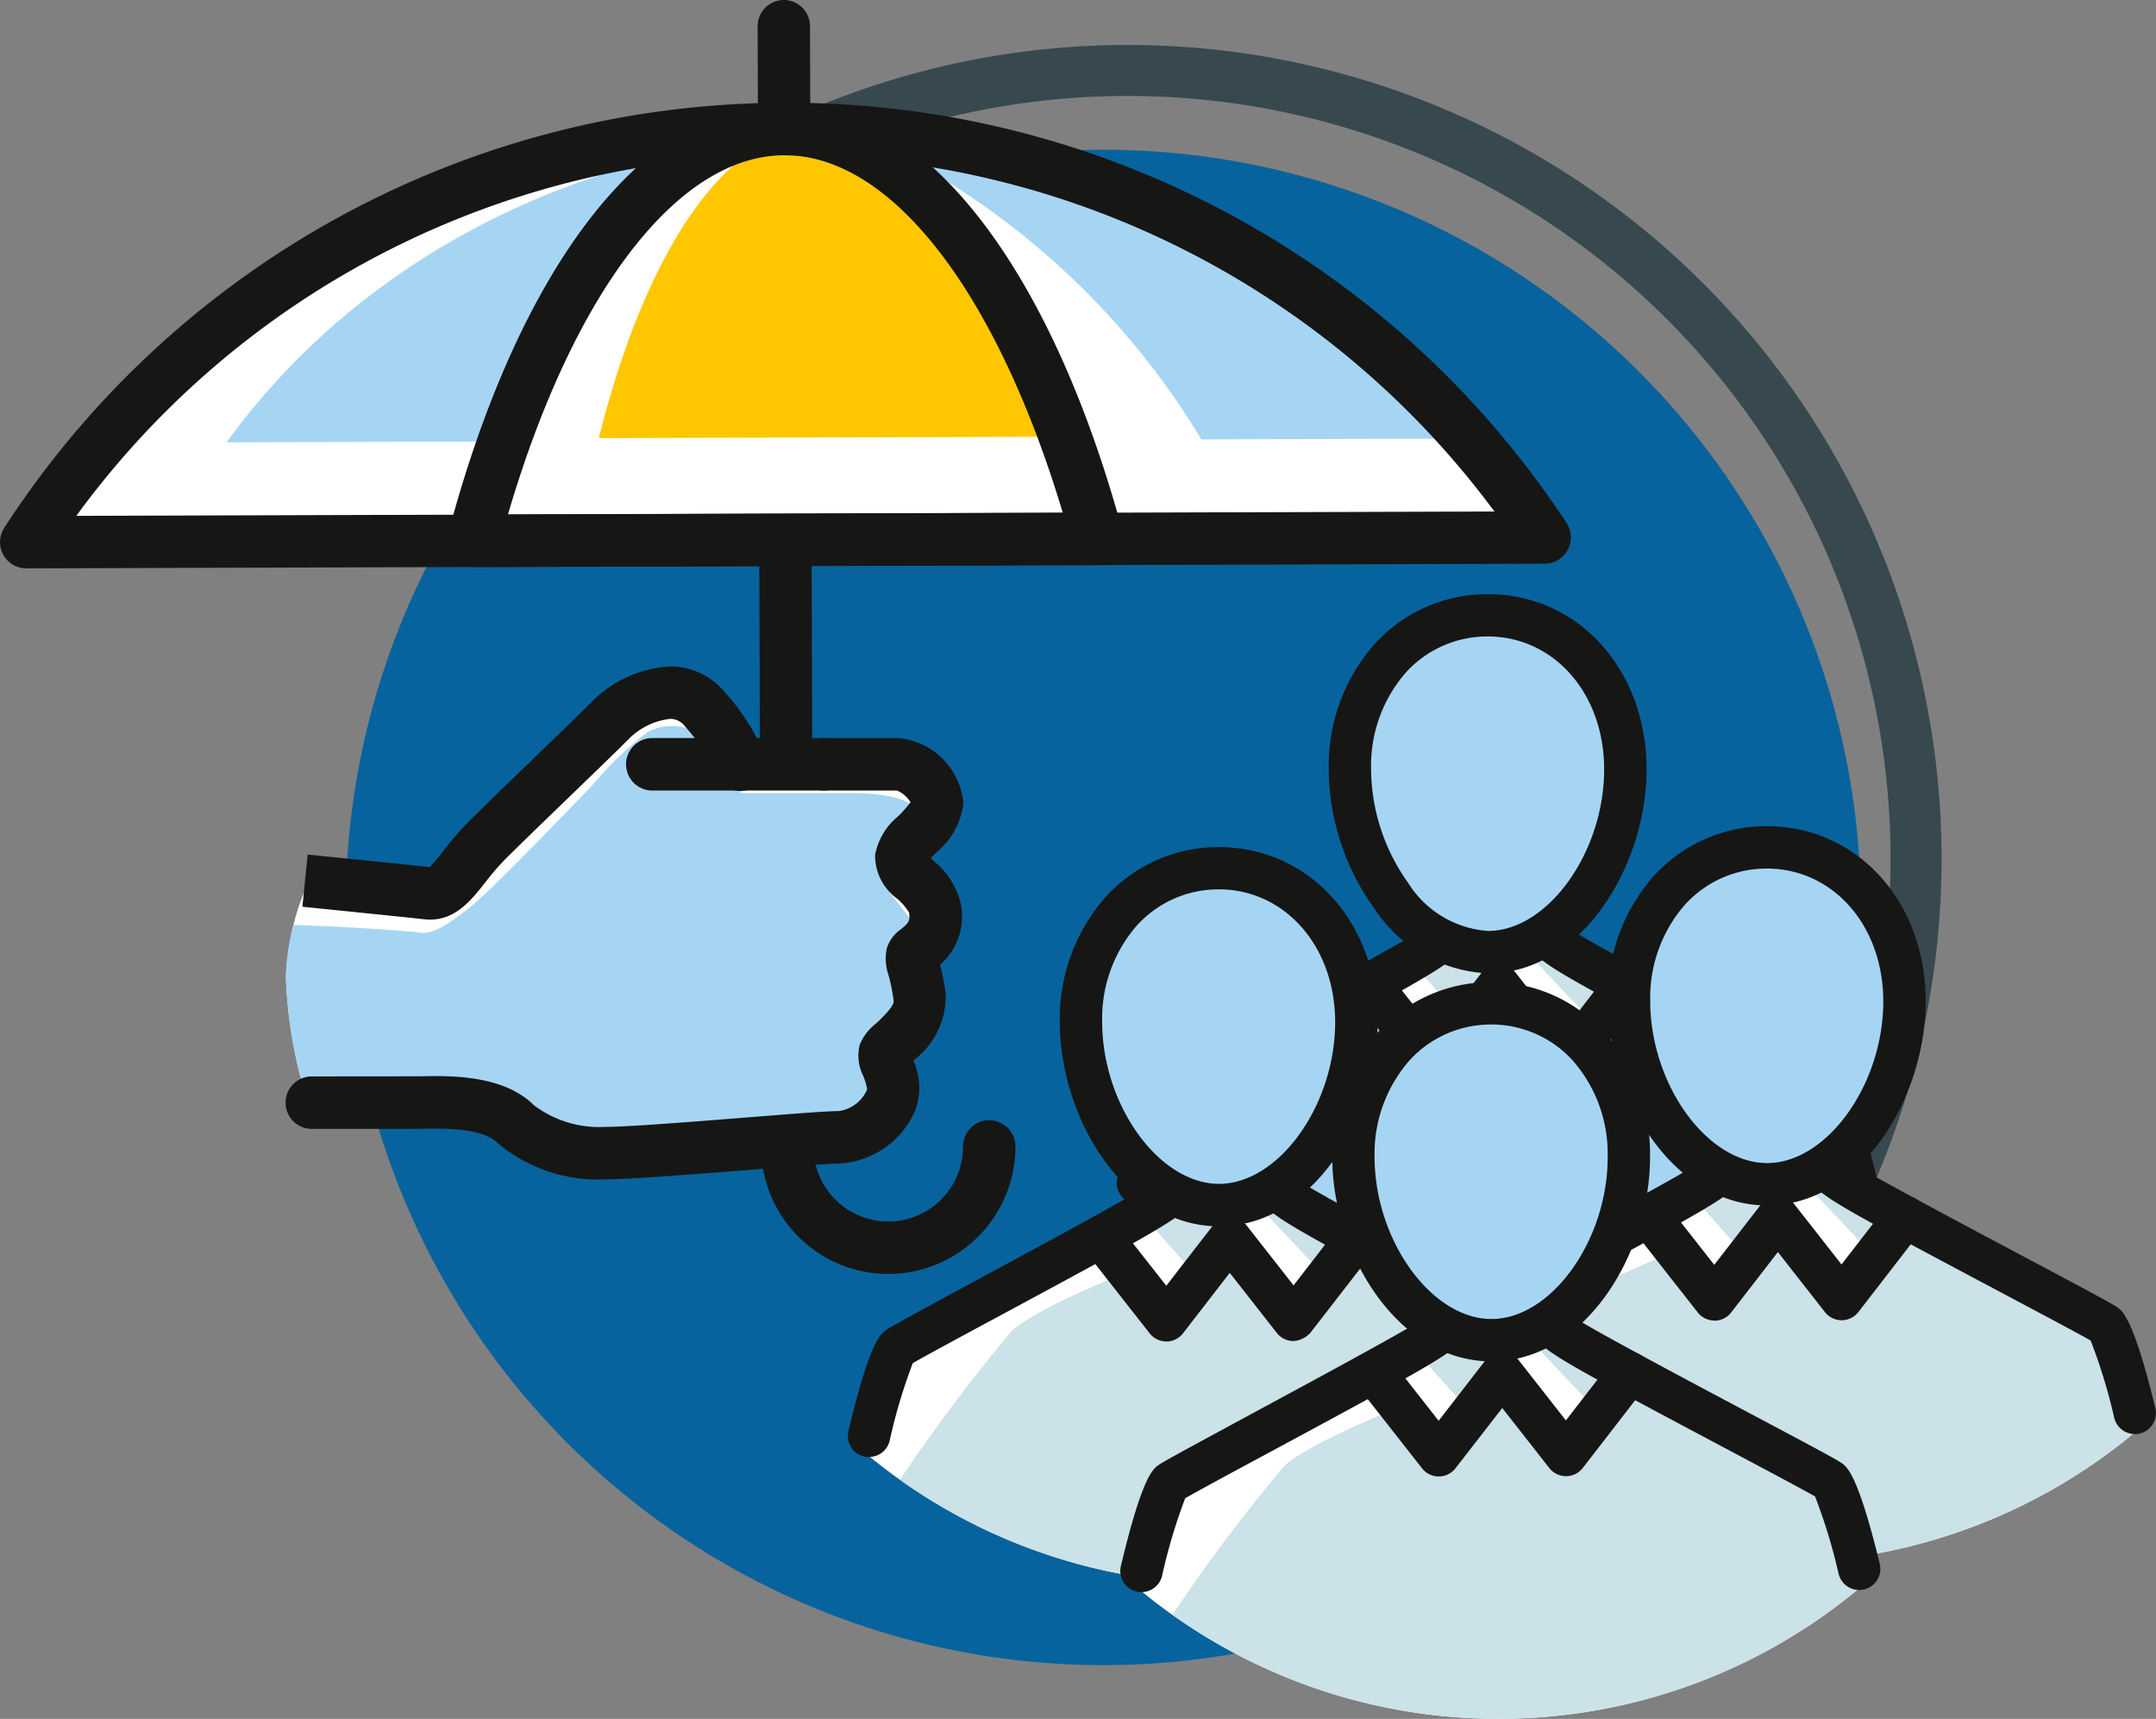 <svg id="Grupo_18561" data-name="Grupo 18561" xmlns="http://www.w3.org/2000/svg" xmlns:xlink="http://www.w3.org/1999/xlink" width="107.781" height="85.916" viewBox="0 0 107.781 85.916">
  <rect x="0" y="0" width="107.781" height="85.916" fill="#808080" stroke="none"/>
  <defs>
    <clipPath id="clip-path">
      <rect id="Retângulo_18799" data-name="Retângulo 18799" width="107.781" height="85.916" fill="none"/>
    </clipPath>
  </defs>
  <g id="Grupo_18556" data-name="Grupo 18556" clip-path="url(#clip-path)">
    <path id="Caminho_27360" data-name="Caminho 27360" d="M82.635,72.469,80.89,70.609A38.133,38.133,0,0,0,28.693,15l-1.746-1.857A40.683,40.683,0,1,1,82.635,72.469" transform="translate(1.586 0.126)" fill="#38484f"/>
    <path id="Caminho_27361" data-name="Caminho 27361" d="M92.065,44.825A37.873,37.873,0,1,1,54.076,7.069,37.873,37.873,0,0,1,92.065,44.825" transform="translate(0.961 0.416)" fill="#07639d"/>
    <path id="Caminho_27362" data-name="Caminho 27362" d="M77.146,26.507a45.344,45.344,0,0,0-75.908.233Z" transform="translate(0.073 0.358)" fill="#fff"/>
    <path id="Caminho_27363" data-name="Caminho 27363" d="M52.855,21.606C48.042,13.027,49.3,11.747,41.906,6.392c-13.081.04-24.567,6.144-31.211,15.343Z" transform="translate(0.63 0.376)" fill="#a6d5f4"/>
    <path id="Caminho_27364" data-name="Caminho 27364" d="M57.661,21.585l13.785-.042C64.839,12.512,53.542,6.532,40.687,6.4A38.662,38.662,0,0,1,57.661,21.585" transform="translate(2.395 0.377)" fill="#a6d5f4"/>
    <path id="Caminho_27365" data-name="Caminho 27365" d="M42.3,63.679a6.365,6.365,0,0,1-6.357-6.338L35.769,1.316A1.311,1.311,0,0,1,37.076,0h0a1.311,1.311,0,0,1,1.311,1.308l.172,56.025A3.742,3.742,0,0,0,42.3,61.057h.011a3.739,3.739,0,0,0,3.725-3.747,1.312,1.312,0,0,1,1.307-1.315h0A1.311,1.311,0,0,1,48.656,57.3a6.367,6.367,0,0,1-6.338,6.378Z" transform="translate(2.106 0)" fill="#161615"/>
    <path id="Caminho_27366" data-name="Caminho 27366" d="M53.55,26.576C50.181,14.224,44.415,6.07,37.886,6.09S25.64,14.3,22.348,26.671Z" transform="translate(1.316 0.358)" fill="#fff"/>
    <path id="Caminho_27367" data-name="Caminho 27367" d="M50.292,21.474C47.913,12.2,43.842,6.071,39.235,6.085S30.592,12.25,28.27,21.541Z" transform="translate(1.664 0.358)" fill="#ffc700"/>
    <path id="Caminho_27368" data-name="Caminho 27368" d="M1.311,28.125A1.312,1.312,0,0,1,.212,26.1,46.566,46.566,0,0,1,39.2,4.852h.148A46.561,46.561,0,0,1,78.313,25.858a1.312,1.312,0,0,1-1.091,2.033l-75.907.234ZM39.345,7.474h-.14A43.921,43.921,0,0,0,3.815,25.5l70.892-.219a43.929,43.929,0,0,0-35.362-17.8" transform="translate(0 0.285)" fill="#161615"/>
    <path id="Caminho_27369" data-name="Caminho 27369" d="M22.422,28.056a1.312,1.312,0,0,1-1.267-1.649c3.586-13.476,9.867-21.534,16.8-21.555h.028c6.924,0,13.241,8.017,16.9,21.453a1.313,1.313,0,0,1-1.261,1.656l-31.2.1ZM37.983,7.475h-.02c-5.331.016-10.553,6.848-13.812,17.953l27.735-.085c-3.324-11.072-8.578-17.868-13.9-17.868" transform="translate(1.243 0.285)" fill="#161615"/>
    <path id="Caminho_27370" data-name="Caminho 27370" d="M71.691,63.974a28.125,28.125,0,0,0,18.451-6.959c.291-.254-3.322-5.953-3.322-5.953L73.53,43.275l-3.889.291s-11.848,6.269-13.349,7.616c-1.2,1.077-3.3,5.773-2.937,6.081a28.125,28.125,0,0,0,18.336,6.71" transform="translate(3.139 2.547)" fill="#fff"/>
    <path id="Caminho_27371" data-name="Caminho 27371" d="M66.6,48.226s-4.542,1.762-5.846,2.978a85.892,85.892,0,0,0-5.569,7.417,28.162,28.162,0,0,0,35.2-2.081c.13-.118-3.843-6.459-3.843-6.459L77.7,45.85,75.46,50.208l-3.788-3.235L68.5,50.648Z" transform="translate(3.249 2.699)" fill="#a6d5f4"/>
    <path id="Caminho_27372" data-name="Caminho 27372" d="M67.1,46.068c.071,0,2.039,2.309,2.063,2.238s2-2.44,2-2.44l1.7-.36c-.2-.214,2.388,2.526,2.632,2.783.022.023,1.747-2.212,1.747-2.212l-3.3-1.8-5.55.262Z" transform="translate(3.95 2.606)" fill="#cae2e8"/>
    <path id="Caminho_27373" data-name="Caminho 27373" d="M53.788,57.628a1.086,1.086,0,0,1-.246-.029,1.058,1.058,0,0,1-.786-1.275c1.072-4.508,1.615-4.872,1.906-5.068.322-.215,1.779-1,4.541-2.492,2.965-1.6,7.838-4.225,8.759-4.847a1.05,1.05,0,0,1,1.075-.364,1.082,1.082,0,0,1,.81.9c.118.913.118.913-9.639,6.172-1.817.979-3.689,1.99-4.238,2.308a27.7,27.7,0,0,0-1.154,3.877,1.059,1.059,0,0,1-1.029.814" transform="translate(3.104 2.562)" fill="#161615"/>
    <path id="Caminho_27374" data-name="Caminho 27374" d="M88.509,57.519a1.058,1.058,0,0,1-1.027-.808,27.917,27.917,0,0,0-1.179-3.87c-.55-.316-2.431-1.315-4.258-2.285-9.783-5.2-9.783-5.2-9.671-6.111a1.08,1.08,0,0,1,.806-.907,1.064,1.064,0,0,1,1.076.357c.924.617,5.81,3.212,8.782,4.791,2.776,1.474,4.24,2.253,4.564,2.467.292.195.838.556,1.936,5.056a1.058,1.058,0,0,1-.777,1.28,1.079,1.079,0,0,1-.252.03" transform="translate(4.259 2.561)" fill="#161615"/>
    <path id="Caminho_27375" data-name="Caminho 27375" d="M77.5,36.712c.013,4.515-3.054,9.16-6.857,9.172s-6.9-4.615-6.911-9.13,3.057-7.7,6.86-7.709S77.489,32.2,77.5,36.712" transform="translate(3.752 1.71)" fill="#a6d5f4"/>
    <path id="Caminho_27376" data-name="Caminho 27376" d="M70.69,47a7.173,7.173,0,0,1-5.719-3.3,12.008,12.008,0,0,1-2.238-6.882,9.181,9.181,0,0,1,2.277-6.26,7.59,7.59,0,0,1,5.641-2.511h.023c4.517,0,7.931,3.745,7.946,8.722C78.635,41.6,75.389,46.987,70.708,47Zm-.017-16.838h-.018a5.492,5.492,0,0,0-4.082,1.82,7.074,7.074,0,0,0-1.723,4.826,9.845,9.845,0,0,0,1.833,5.642,5.135,5.135,0,0,0,4.007,2.432H70.7c2.994-.008,5.814-3.951,5.8-8.11-.011-3.772-2.516-6.611-5.828-6.611" transform="translate(3.693 1.651)" fill="#161615"/>
    <path id="Caminho_27377" data-name="Caminho 27377" d="M68,51.728a1.061,1.061,0,0,1-.833-.406l-3.2-4.077a1.059,1.059,0,1,1,1.667-1.308l2.357,3.008,2.339-3.022a1.059,1.059,0,0,1,.834-.411h0a1.059,1.059,0,0,1,.833.406l2.357,3.007L76.7,45.9a1.059,1.059,0,1,1,1.675,1.3L75.2,51.3a1.062,1.062,0,0,1-.834.41h0a1.06,1.06,0,0,1-.833-.4l-2.357-3.009-2.339,3.022a1.062,1.062,0,0,1-.834.411Z" transform="translate(3.753 2.678)" fill="#161615"/>
    <path id="Caminho_27378" data-name="Caminho 27378" d="M58.994,75.915a28.132,28.132,0,0,0,18.451-6.959C77.736,68.7,74.123,63,74.123,63l-13.29-7.788-3.889.292S45.1,61.776,43.595,63.124c-1.2,1.077-3.3,5.773-2.936,6.081a28.12,28.12,0,0,0,18.335,6.71" transform="translate(2.391 3.25)" fill="#fff"/>
    <path id="Caminho_27379" data-name="Caminho 27379" d="M53.906,60.167s-4.541,1.763-5.846,2.978a85.889,85.889,0,0,0-5.569,7.417,28.16,28.16,0,0,0,35.2-2.081c.131-.118-3.842-6.459-3.842-6.459L65,57.791l-2.241,4.358-3.788-3.235L55.8,62.59Z" transform="translate(2.501 3.402)" fill="#cae2e8"/>
    <path id="Caminho_27380" data-name="Caminho 27380" d="M54.4,58.01c.071,0,2.039,2.309,2.063,2.238s2-2.44,2-2.44l1.7-.36c-.2-.214,2.388,2.526,2.632,2.783.022.023,1.747-2.212,1.747-2.212l-3.3-1.8-5.551.262Z" transform="translate(3.203 3.309)" fill="#cae2e8"/>
    <path id="Caminho_27381" data-name="Caminho 27381" d="M41.09,69.569a1.087,1.087,0,0,1-.246-.029,1.058,1.058,0,0,1-.786-1.275c1.072-4.507,1.614-4.871,1.906-5.067.322-.216,1.781-1,4.547-2.5,2.963-1.6,7.832-4.222,8.754-4.844a1.057,1.057,0,0,1,1.075-.364,1.081,1.081,0,0,1,.81.9c.116.913.116.913-9.634,6.17-1.819.979-3.694,1.992-4.242,2.31a27.525,27.525,0,0,0-1.155,3.877,1.059,1.059,0,0,1-1.029.814" transform="translate(2.357 3.265)" fill="#161615"/>
    <path id="Caminho_27382" data-name="Caminho 27382" d="M75.811,69.461a1.058,1.058,0,0,1-1.027-.808,27.769,27.769,0,0,0-1.179-3.87c-.55-.316-2.431-1.315-4.258-2.285-9.783-5.2-9.783-5.2-9.671-6.111a1.08,1.08,0,0,1,.806-.907,1.06,1.06,0,0,1,1.076.357c.924.617,5.81,3.212,8.782,4.791,2.776,1.474,4.24,2.253,4.564,2.467.292.195.838.556,1.936,5.056a1.058,1.058,0,0,1-.777,1.28,1.085,1.085,0,0,1-.252.03" transform="translate(3.512 3.264)" fill="#161615"/>
    <path id="Caminho_27383" data-name="Caminho 27383" d="M64.8,48.653c.014,4.515-3.054,9.16-6.856,9.172s-6.9-4.615-6.912-9.13,3.058-7.7,6.86-7.709,6.894,3.151,6.908,7.666" transform="translate(3.004 2.413)" fill="#a6d5f4"/>
    <path id="Caminho_27384" data-name="Caminho 27384" d="M57.992,58.943c-4.671,0-7.942-5.362-7.956-10.185a9.175,9.175,0,0,1,2.276-6.26,7.594,7.594,0,0,1,5.642-2.511h.023c4.517,0,7.93,3.745,7.946,8.722.015,4.828-3.231,10.219-7.911,10.234ZM57.976,42.1h-.018a5.492,5.492,0,0,0-4.082,1.82,7.069,7.069,0,0,0-1.723,4.826c.013,4.154,2.849,8.074,5.841,8.074H58c2.994-.008,5.813-3.951,5.8-8.11-.012-3.772-2.516-6.611-5.828-6.611" transform="translate(2.946 2.354)" fill="#161615"/>
    <path id="Caminho_27385" data-name="Caminho 27385" d="M55.3,63.67a1.061,1.061,0,0,1-.833-.406l-3.2-4.078a1.059,1.059,0,1,1,1.667-1.308L55.3,60.887l2.338-3.022a1.06,1.06,0,0,1,.834-.411h0a1.058,1.058,0,0,1,.833.406l2.357,3.008L64,57.845a1.059,1.059,0,1,1,1.675,1.3L62.5,63.24a1.266,1.266,0,0,1-.838.41,1.061,1.061,0,0,1-.833-.4l-2.357-3.008-2.338,3.022a1.062,1.062,0,0,1-.834.411Z" transform="translate(3.005 3.381)" fill="#161615"/>
    <path id="Caminho_27386" data-name="Caminho 27386" d="M84.869,74.929a28.127,28.127,0,0,0,18.451-6.959c.291-.254-3.322-5.953-3.322-5.953L86.708,54.23l-3.889.291S70.971,60.79,69.47,62.138c-1.2,1.077-3.3,5.773-2.936,6.081a28.12,28.12,0,0,0,18.335,6.71" transform="translate(3.914 3.192)" fill="#fff"/>
    <path id="Caminho_27387" data-name="Caminho 27387" d="M79.781,59.181s-4.541,1.762-5.846,2.978a85.9,85.9,0,0,0-5.569,7.417,28.16,28.16,0,0,0,35.2-2.081c.131-.118-3.842-6.459-3.842-6.459L90.879,56.8l-2.241,4.358L84.85,57.928,81.679,61.6Z" transform="translate(4.025 3.344)" fill="#cae2e8"/>
    <path id="Caminho_27388" data-name="Caminho 27388" d="M80.28,57.023c.071,0,2.039,2.309,2.063,2.238s2-2.44,2-2.44l1.7-.36c-.2-.214,2.388,2.526,2.632,2.783.022.022,1.747-2.212,1.747-2.212l-3.3-1.8-5.551.262Z" transform="translate(4.726 3.251)" fill="#cae2e8"/>
    <path id="Caminho_27389" data-name="Caminho 27389" d="M66.965,68.583a1.088,1.088,0,0,1-.246-.029,1.058,1.058,0,0,1-.786-1.275c1.072-4.509,1.615-4.872,1.907-5.068.321-.215,1.78-1,4.546-2.495,2.963-1.6,7.832-4.222,8.754-4.844a1.054,1.054,0,0,1,1.075-.364,1.082,1.082,0,0,1,.81.9c.116.913.116.913-9.634,6.17-1.819.979-3.694,1.992-4.243,2.31a27.846,27.846,0,0,0-1.154,3.877,1.059,1.059,0,0,1-1.029.814" transform="translate(3.88 3.207)" fill="#161615"/>
    <path id="Caminho_27390" data-name="Caminho 27390" d="M101.686,68.474a1.058,1.058,0,0,1-1.027-.808A27.769,27.769,0,0,0,99.48,63.8c-.55-.316-2.427-1.313-4.25-2.281-9.789-5.2-9.789-5.2-9.678-6.115a1.081,1.081,0,0,1,.8-.907,1.057,1.057,0,0,1,1.078.357c.925.617,5.815,3.215,8.79,4.795,2.771,1.473,4.232,2.25,4.556,2.464.292.195.838.556,1.936,5.056a1.058,1.058,0,0,1-.777,1.28,1.084,1.084,0,0,1-.252.03" transform="translate(5.035 3.206)" fill="#161615"/>
    <path id="Caminho_27391" data-name="Caminho 27391" d="M90.679,47.667c.014,4.515-3.054,9.16-6.856,9.172s-6.9-4.615-6.912-9.13,3.058-7.7,6.86-7.709,6.894,3.151,6.908,7.666" transform="translate(4.528 2.355)" fill="#a6d5f4"/>
    <path id="Caminho_27392" data-name="Caminho 27392" d="M83.867,57.957c-4.671,0-7.942-5.363-7.956-10.186a9.173,9.173,0,0,1,2.276-6.259A7.593,7.593,0,0,1,83.828,39h.023c4.517,0,7.93,3.745,7.946,8.722.015,4.828-3.231,10.219-7.911,10.234Zm-.016-16.838h-.018a5.492,5.492,0,0,0-4.082,1.82,7.066,7.066,0,0,0-1.723,4.825c.013,4.155,2.849,8.075,5.841,8.075h.01c2.994-.008,5.813-3.951,5.8-8.11-.012-3.772-2.516-6.611-5.828-6.611" transform="translate(4.469 2.296)" fill="#161615"/>
    <path id="Caminho_27393" data-name="Caminho 27393" d="M81.176,62.683a1.061,1.061,0,0,1-.833-.406l-3.2-4.077a1.059,1.059,0,1,1,1.667-1.308L81.17,59.9l2.338-3.022a1.06,1.06,0,0,1,.834-.411h0a1.058,1.058,0,0,1,.833.406l2.357,3.007,2.339-3.022a1.059,1.059,0,1,1,1.675,1.3l-3.171,4.1a1.061,1.061,0,0,1-.834.41h0a1.061,1.061,0,0,1-.833-.4l-2.357-3.008-2.338,3.021a1.062,1.062,0,0,1-.834.411Z" transform="translate(4.528 3.323)" fill="#161615"/>
    <path id="Caminho_27394" data-name="Caminho 27394" d="M71.855,82.29a28.132,28.132,0,0,0,18.451-6.959c.291-.254-3.322-5.953-3.322-5.953L73.694,61.59l-3.889.292S57.957,68.151,56.456,69.5c-1.2,1.077-3.3,5.773-2.936,6.081a28.12,28.12,0,0,0,18.335,6.71" transform="translate(3.148 3.625)" fill="#fff"/>
    <path id="Caminho_27395" data-name="Caminho 27395" d="M66.767,66.542s-4.542,1.763-5.846,2.978a86.105,86.105,0,0,0-5.569,7.417,28.16,28.16,0,0,0,35.2-2.081c.131-.118-3.842-6.459-3.842-6.459l-8.849-4.231-2.241,4.358-3.788-3.235-3.171,3.675Z" transform="translate(3.259 3.777)" fill="#cae2e8"/>
    <path id="Caminho_27396" data-name="Caminho 27396" d="M67.267,64.385c.07,0,2.038,2.309,2.063,2.238s2-2.44,2-2.44l1.7-.36c-.2-.214,2.388,2.526,2.632,2.783.022.023,1.747-2.212,1.747-2.212l-3.3-1.8-5.55.262Z" transform="translate(3.96 3.684)" fill="#cae2e8"/>
    <path id="Caminho_27397" data-name="Caminho 27397" d="M53.952,75.944a1.088,1.088,0,0,1-.246-.029,1.058,1.058,0,0,1-.786-1.275c1.072-4.507,1.614-4.871,1.906-5.067.322-.216,1.781-1,4.549-2.5,2.963-1.6,7.831-4.222,8.753-4.844A1.053,1.053,0,0,1,69.2,61.87a1.08,1.08,0,0,1,.81.9c.118.912.118.912-9.631,6.168-1.82.981-3.7,1.993-4.244,2.312a27.524,27.524,0,0,0-1.155,3.877,1.059,1.059,0,0,1-1.029.814" transform="translate(3.114 3.64)" fill="#161615"/>
    <path id="Caminho_27398" data-name="Caminho 27398" d="M88.673,75.836a1.058,1.058,0,0,1-1.027-.808,27.767,27.767,0,0,0-1.179-3.87c-.55-.316-2.431-1.315-4.258-2.285-9.783-5.2-9.783-5.2-9.671-6.111a1.08,1.08,0,0,1,.806-.907,1.061,1.061,0,0,1,1.076.357c.924.617,5.81,3.212,8.782,4.791,2.776,1.474,4.24,2.253,4.564,2.467.292.195.838.556,1.936,5.056a1.058,1.058,0,0,1-.777,1.28,1.084,1.084,0,0,1-.252.03" transform="translate(4.269 3.639)" fill="#161615"/>
    <path id="Caminho_27399" data-name="Caminho 27399" d="M77.665,55.028c.014,4.515-3.054,9.16-6.856,9.172s-6.9-4.615-6.912-9.13,3.058-7.7,6.86-7.709,6.894,3.151,6.908,7.666" transform="translate(3.762 2.788)" fill="#a6d5f4"/>
    <path id="Caminho_27400" data-name="Caminho 27400" d="M70.854,65.318c-4.672,0-7.942-5.362-7.957-10.185a9.181,9.181,0,0,1,2.277-6.26,7.591,7.591,0,0,1,5.641-2.511h.023a7.588,7.588,0,0,1,5.632,2.477,9.169,9.169,0,0,1,2.314,6.245c.016,4.828-3.23,10.219-7.911,10.234ZM70.837,48.48h-.017a5.494,5.494,0,0,0-4.083,1.82,7.074,7.074,0,0,0-1.723,4.826c.014,4.154,2.85,8.074,5.841,8.074h.011c2.993-.008,5.813-3.951,5.8-8.11a7.065,7.065,0,0,0-1.751-4.816,5.5,5.5,0,0,0-4.077-1.795" transform="translate(3.703 2.729)" fill="#161615"/>
    <path id="Caminho_27401" data-name="Caminho 27401" d="M68.162,70.045a1.061,1.061,0,0,1-.833-.406l-3.2-4.078A1.059,1.059,0,1,1,65.8,64.254l2.357,3.008,2.338-3.022a1.06,1.06,0,0,1,.834-.411h0a1.058,1.058,0,0,1,.833.406l2.357,3.008,2.339-3.023a1.059,1.059,0,1,1,1.675,1.3l-3.171,4.1a1.061,1.061,0,0,1-.834.41h0a1.061,1.061,0,0,1-.833-.4l-2.357-3.008L69,69.634a1.062,1.062,0,0,1-.834.411Z" transform="translate(3.762 3.756)" fill="#161615"/>
    <path id="Caminho_27402" data-name="Caminho 27402" d="M14.608,42.186A12.813,12.813,0,0,0,13.5,46.911,23.209,23.209,0,0,0,14.511,52.9l7.343.034a7.582,7.582,0,0,1,2.637.849,7.516,7.516,0,0,0,4.857,1.462c-3.022-2.965-5.508-5.507-6.1-6.1s21.592-3.65,22.271-4.329-1.254-3.895-1.254-3.895a9.017,9.017,0,0,0,1.254-2.645c0-.949-.06-1.616-1.975-1.616-3.879,0-11.049.364-11.049.364s3.585-.122,3.136-1.534a3.456,3.456,0,0,0-4.456-2.561s-7.391,6.865-8.126,7.485-1.167,2.079-2.634,2.156-5.806-.383-5.806-.383" transform="translate(0.794 1.929)" fill="#fff"/>
    <path id="Caminho_27403" data-name="Caminho 27403" d="M36.745,36.822s-2.59-3.593-5.172-2.246A17.348,17.348,0,0,0,28.849,37.2s-5.011,5.236-6.065,6.065S20.893,44.7,20.237,44.6c-.51-.074-3.528-.292-6.366-.385a11.714,11.714,0,0,0-.376,2.608,23.271,23.271,0,0,0,1.015,5.989l7.344.033a7.582,7.582,0,0,1,2.637.849,7.512,7.512,0,0,0,4.856,1.462c-3.021-2.965,7.174-18,7.4-18.334" transform="translate(0.794 2.017)" fill="#a6d5f4"/>
    <path id="Caminho_27404" data-name="Caminho 27404" d="M20.654,44.115a2.779,2.779,0,0,1-.3-.018c-1.125-.125-6.076-.625-6.077-.625l.264-2.608s4.974.5,6.1.627a8.908,8.908,0,0,0,.709-.843,15.447,15.447,0,0,1,1.223-1.413c.714-.715,2-1.956,3.243-3.156,1.154-1.114,2.272-2.193,2.855-2.775a5.951,5.951,0,0,1,4.121-1.845,3.545,3.545,0,0,1,2.611,1.3,10.934,10.934,0,0,1,2,3.167,1.311,1.311,0,1,1-2.478.856A9.08,9.08,0,0,0,33.4,34.451a.941.941,0,0,0-.719-.373,3.48,3.48,0,0,0-2.158,1.08c-.59.59-1.721,1.681-2.888,2.807-1.231,1.189-2.5,2.417-3.212,3.125a13.136,13.136,0,0,0-1.02,1.185c-.685.866-1.455,1.84-2.751,1.84" transform="translate(0.84 1.851)" fill="#161615"/>
    <path id="Caminho_27405" data-name="Caminho 27405" d="M27.042,55.286c1.234.136,12.708-.606,13.233-.642s2.886-.943,2.85-2.277-.461-1.982-.175-2.251a3.069,3.069,0,0,0,1.439-2.895,5.817,5.817,0,0,1-.06-3.014c.195-.5.93,1.348,0,0s-1.852-2.153-1.953-3c-.06-.517,2-2.506,2-2.63,0-1.14-3.1-1.14-3.1-1.14H32.339L25.878,48.7Z" transform="translate(1.523 2.203)" fill="#a6d5f4"/>
    <path id="Caminho_27406" data-name="Caminho 27406" d="M39.475,37.463H30.869a1.311,1.311,0,0,1,0-2.623h8.606a1.311,1.311,0,0,1,0,2.623" transform="translate(1.74 2.051)" fill="#161615"/>
    <path id="Caminho_27407" data-name="Caminho 27407" d="M29.451,56.9a7.8,7.8,0,0,1-5.41-1.854c-.742-.741-2.866-.7-3.774-.677l-.422.006H14.793a1.311,1.311,0,0,1,0-2.622l5.419-.005c1.447-.034,4.149-.088,5.683,1.443a5.412,5.412,0,0,0,3.556,1.085c1.143,0,4.4-.258,7.025-.467,2.516-.2,4.088-.323,4.656-.323A1.807,1.807,0,0,0,42.557,52.4a3.084,3.084,0,0,0-.2-.68,2.243,2.243,0,0,1-.169-1.559,2.568,2.568,0,0,1,.8-1.043c.229-.213.927-.86.892-1.136a8.975,8.975,0,0,0-.253-1.284,2.545,2.545,0,0,1-.091-1.336,1.815,1.815,0,0,1,.708-.966c.37-.3.482-.414.4-.846a2.886,2.886,0,0,0-.584-.677,2.674,2.674,0,0,1-1.107-2.185,3.25,3.25,0,0,1,1.153-1.938,6.146,6.146,0,0,0,.616-.7,1.433,1.433,0,0,0-.678-.587l-3.628,0a1.311,1.311,0,0,1,0-2.622h3.685A3.587,3.587,0,0,1,47.367,38.1,3.756,3.756,0,0,1,46,40.566c-.078.082-.175.181-.262.276.051.051.1.1.147.144a3.973,3.973,0,0,1,1.338,2.076A3.19,3.19,0,0,1,46.2,46.172a11.318,11.318,0,0,1,.283,1.482,4,4,0,0,1-1.617,3.3,3.3,3.3,0,0,1,.1,2.478,4.38,4.38,0,0,1-3.836,2.675c-.493,0-2.5.159-4.448.314-2.806.222-5.986.475-7.232.475" transform="translate(0.794 2.051)" fill="#161615"/>
  </g>
</svg>
